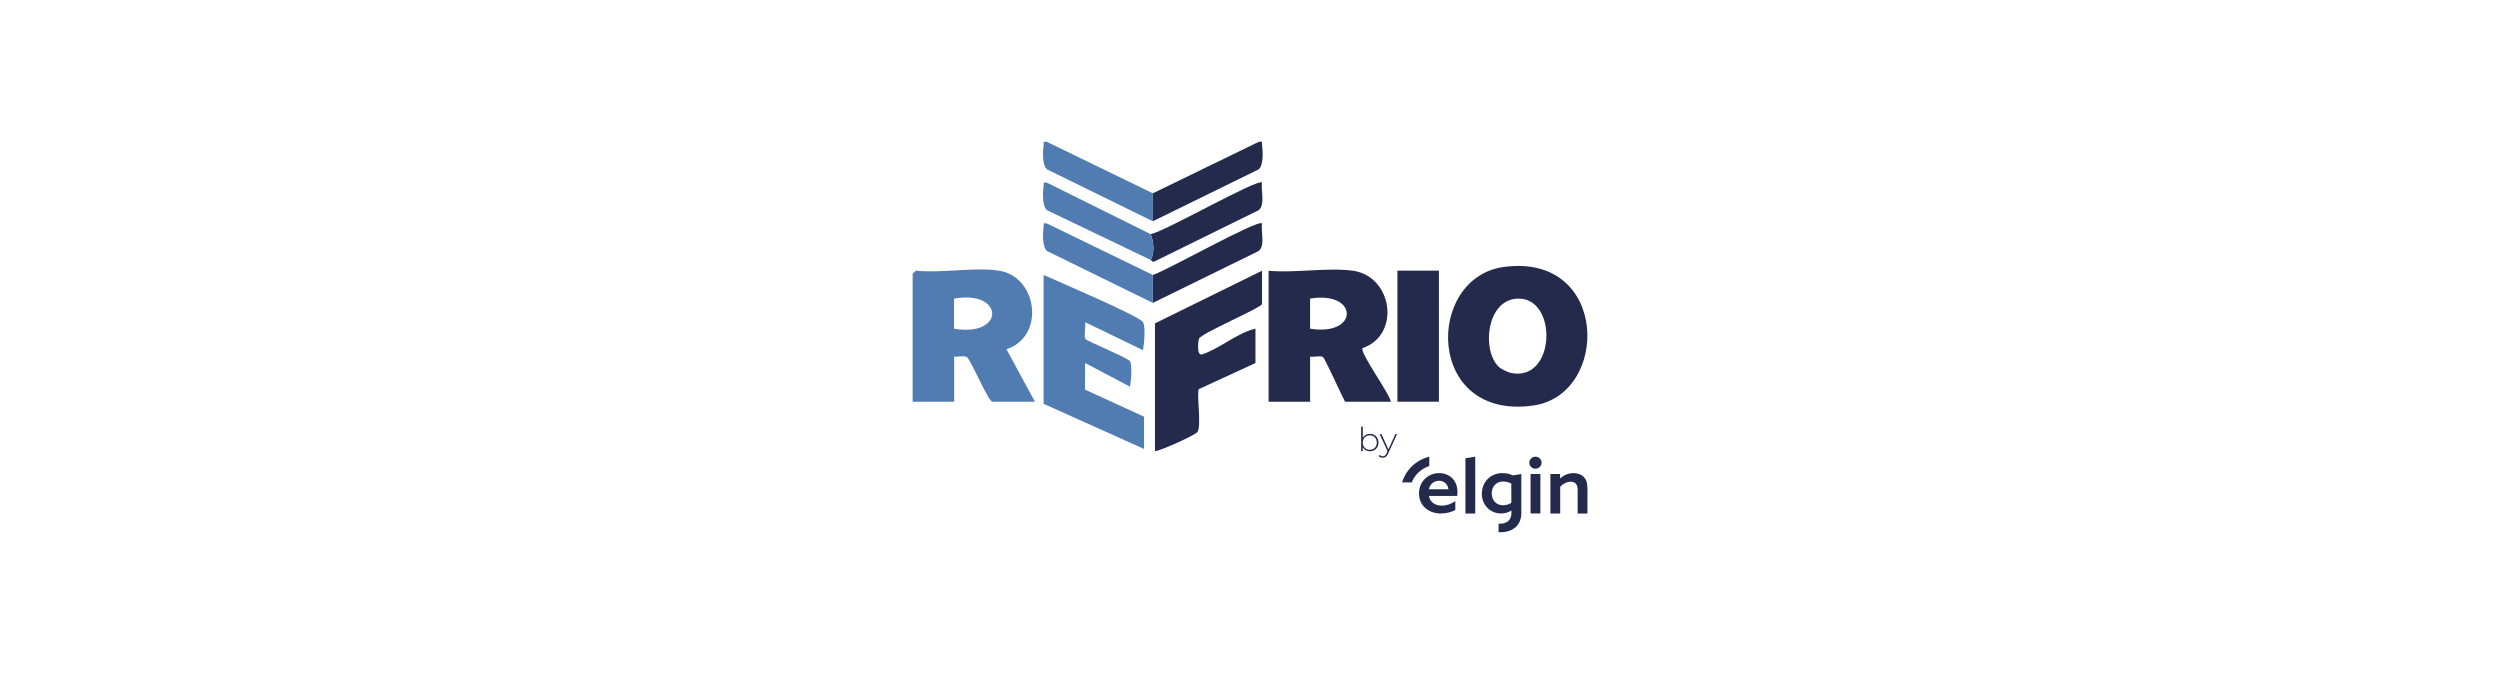 <?xml version="1.0" encoding="UTF-8"?>
<svg id="Camada_1" xmlns="http://www.w3.org/2000/svg" version="1.1" viewBox="0 0 512 138">
  <!-- Generator: Adobe Illustrator 29.7.1, SVG Export Plug-In . SVG Version: 2.1.1 Build 8)  -->
  <defs>
    <style>
      .st0 {
        fill: #517cb1;
      }

      .st1 {
        fill: #242a4c;
      }
    </style>
  </defs>
  <path class="st1" d="M307.99,54.67c21.58-2.91,21.77,26.14,6.03,28.38-22.11,3.14-22.19-26.2-6.03-28.38h0ZM306.91,75.09c.46.46,1.86,1.15,2.5,1.28,9.3,1.99,9.72-15.79,1.2-15.2-6.19.43-7.16,10.52-3.7,13.92h0Z"/>
  <path class="st0" d="M204.57,55.43c8.02,1.24,9.49,13.57,1.55,16.08l5.83,10.76h-8.72c-.83,0-4.43-8.7-5.23-9.15-.61-.34-1.84.02-2.59-.09v9.24h-8.5v-26.18c0-.12.53-.44.67-.66,5.19.57,12.02-.77,17,0h0ZM195.39,67.31c10.43,1.82,10.4-7.99,0-6.16v6.16Z"/>
  <path class="st1" d="M277.02,55.43c8.25,1.14,9.88,13.21,2.03,15.86-.64.88,5.49,9.2,5.8,10.99h-9.39c-.64-1.18-4.1-8.9-4.54-9.17-.53-.32-1.9.05-2.61-.07v9.24h-8.5v-26.84c5.34.53,12.06-.71,17.22,0h0ZM268.3,67.31c10.05,1.64,10.01-7.81,0-6.16v6.16Z"/>
  <path class="st0" d="M213.73,56.31c2.67,1.22,19.56,8.38,20.36,9.67.57.93.22,4.49-.01,5.73l-11.85-5.73c.17.86-.3,2.86.07,3.45.27.42,7.68,3.43,9.04,4.43.58.43.33,4.34.06,5.32l-9.17-4.84-.03,5.45,12.1,5.55v6.6l-20.57-9.24v-26.4h0Z"/>
  <path class="st1" d="M258.46,55.43v6.82c0,.73-12.52,6.03-12.9,7.11-.19.53-.51,3.54.59,3.22,3.27-.96,7.37-4.49,10.97-5.27v7.04l-11.58,5.33c-.54.61.55,7.44-.27,8.76-.39.63-7.42,3.83-8.73,3.96v-26.18l21.92-10.78h0Z"/>
  <rect class="st1" x="286.19" y="55.43" width="8.5" height="26.84"/>
  <path class="st1" d="M235.65,47.95c2.92-.52,21.93-11.45,22.81-10.56-.26,1.62.71,4.59-.71,5.67l-21.22,10.44c-.49.33-.76-.24-.87-.27.86-1.34.62-3.83,0-5.28Z"/>
  <path class="st1" d="M236.1,56.31c2.7-.8,21.49-11.44,22.36-10.56-.26,1.62.71,4.59-.71,5.67l-21.65,10.61v-5.72h0Z"/>
  <path class="st0" d="M236.1,39.59v5.72l-21.65-10.61c-1.05-.8-.89-3.76-.72-5.02.08-.61-.24-.77.66-.64l21.71,10.55h0Z"/>
  <path class="st1" d="M236.1,39.59l21.71-10.55c.9-.12.58.03.66.64.17,1.27.33,4.23-.72,5.02l-21.65,10.61v-5.72h0Z"/>
  <path class="st0" d="M236.1,56.31v5.72l-21.65-10.61c-1.05-.8-.89-3.76-.72-5.02.08-.61-.24-.77.66-.64l21.71,10.55h0Z"/>
  <path class="st0" d="M235.65,47.95c.62,1.45.86,3.94,0,5.28l-21.2-10.17c-1.05-.8-.89-3.76-.72-5.02.08-.61-.24-.77.66-.64l21.26,10.55h0Z"/>
  <g>
    <path id="path108" class="st1" d="M300.12,93.85v11.32h2.01v-11.64l-2.01.32h0Z"/>
    <path id="path88" class="st1" d="M292.63,101.56c.24,1.32,1.31,1.99,2.67,1.99,1.01,0,1.96-.37,2.75-.92v1.79c-.75.47-1.9.74-2.95.74-2.59,0-4.49-1.64-4.49-4.12s1.92-4.15,4.11-4.15c2,0,3.77,1.33,3.77,3.88,0,.26-.02.58-.05.79h-5.82ZM296.64,100.2c-.15-1.19-1.03-1.74-1.93-1.74s-1.83.55-2.08,1.74h4.01,0Z"/>
    <path id="path100" class="st1" d="M292.72,93.53c-1.33.33-2.56,1-3.56,1.96-.95.92-1.63,2.05-2.01,3.3h1.97c.3-.75.76-1.43,1.34-1.99.64-.62,1.42-1.08,2.26-1.36v-1.91h0Z"/>
    <path id="path104" class="st1" d="M309.81,97.35c-.57-.28-1.25-.46-2.07-.46-2.61,0-4.26,1.92-4.26,4.26s1.8,4.01,3.93,4.01c.77,0,1.56-.22,2.09-.59l.04.03v.51c0,1.37-.92,2.14-2.32,2.14-.1,0-.21,0-.31-.01v1.75c.13,0,.25.01.38.01,2.57,0,4.28-1.45,4.28-3.91v-8.01l-1.74.28h0s-.01,0-.01,0ZM309.52,102.97c-.43.31-1.09.51-1.69.51-1.41,0-2.32-1.04-2.32-2.44,0-1.32.85-2.43,2.32-2.43.62,0,1.25.18,1.69.43v3.93h0Z"/>
    <path id="path92" class="st1" d="M314.47,93.53c.68,0,1.25.56,1.25,1.23s-.57,1.23-1.27,1.23-1.25-.56-1.25-1.23.57-1.23,1.27-1.23M313.46,97.07h2.01v8.09h-2.01v-8.09Z"/>
    <path id="path96" class="st1" d="M317.51,97.07h2v.87l.04.02c.68-.61,1.62-1.07,2.7-1.07.88,0,1.65.3,2.16.86.49.51.7,1.18.7,2.39v5.03h-2.01v-4.69c0-.72-.1-1.12-.34-1.38-.25-.3-.62-.44-1.08-.44-.8,0-1.63.46-2.15,1.02v5.49h-2.01v-8.09h0Z"/>
  </g>
  <g>
    <path class="st1" d="M282.31,90.64c0,1.05-.76,1.78-1.76,1.78-.64,0-1.18-.32-1.46-.86v.83h-.33v-4.99h.34v2.28c.28-.53.82-.83,1.45-.83,1,0,1.76.73,1.76,1.78h0ZM281.97,90.64c0-.88-.62-1.48-1.44-1.48s-1.43.6-1.43,1.48.61,1.48,1.43,1.48,1.44-.6,1.44-1.48Z"/>
    <path class="st1" d="M286.12,88.89l-1.82,3.99c-.28.64-.64.86-1.11.86-.32,0-.62-.11-.83-.32l.17-.26c.19.19.39.28.66.28.33,0,.56-.15.78-.62l.19-.42-1.6-3.5h.36l1.43,3.14,1.42-3.14h.35,0Z"/>
  </g>
</svg>